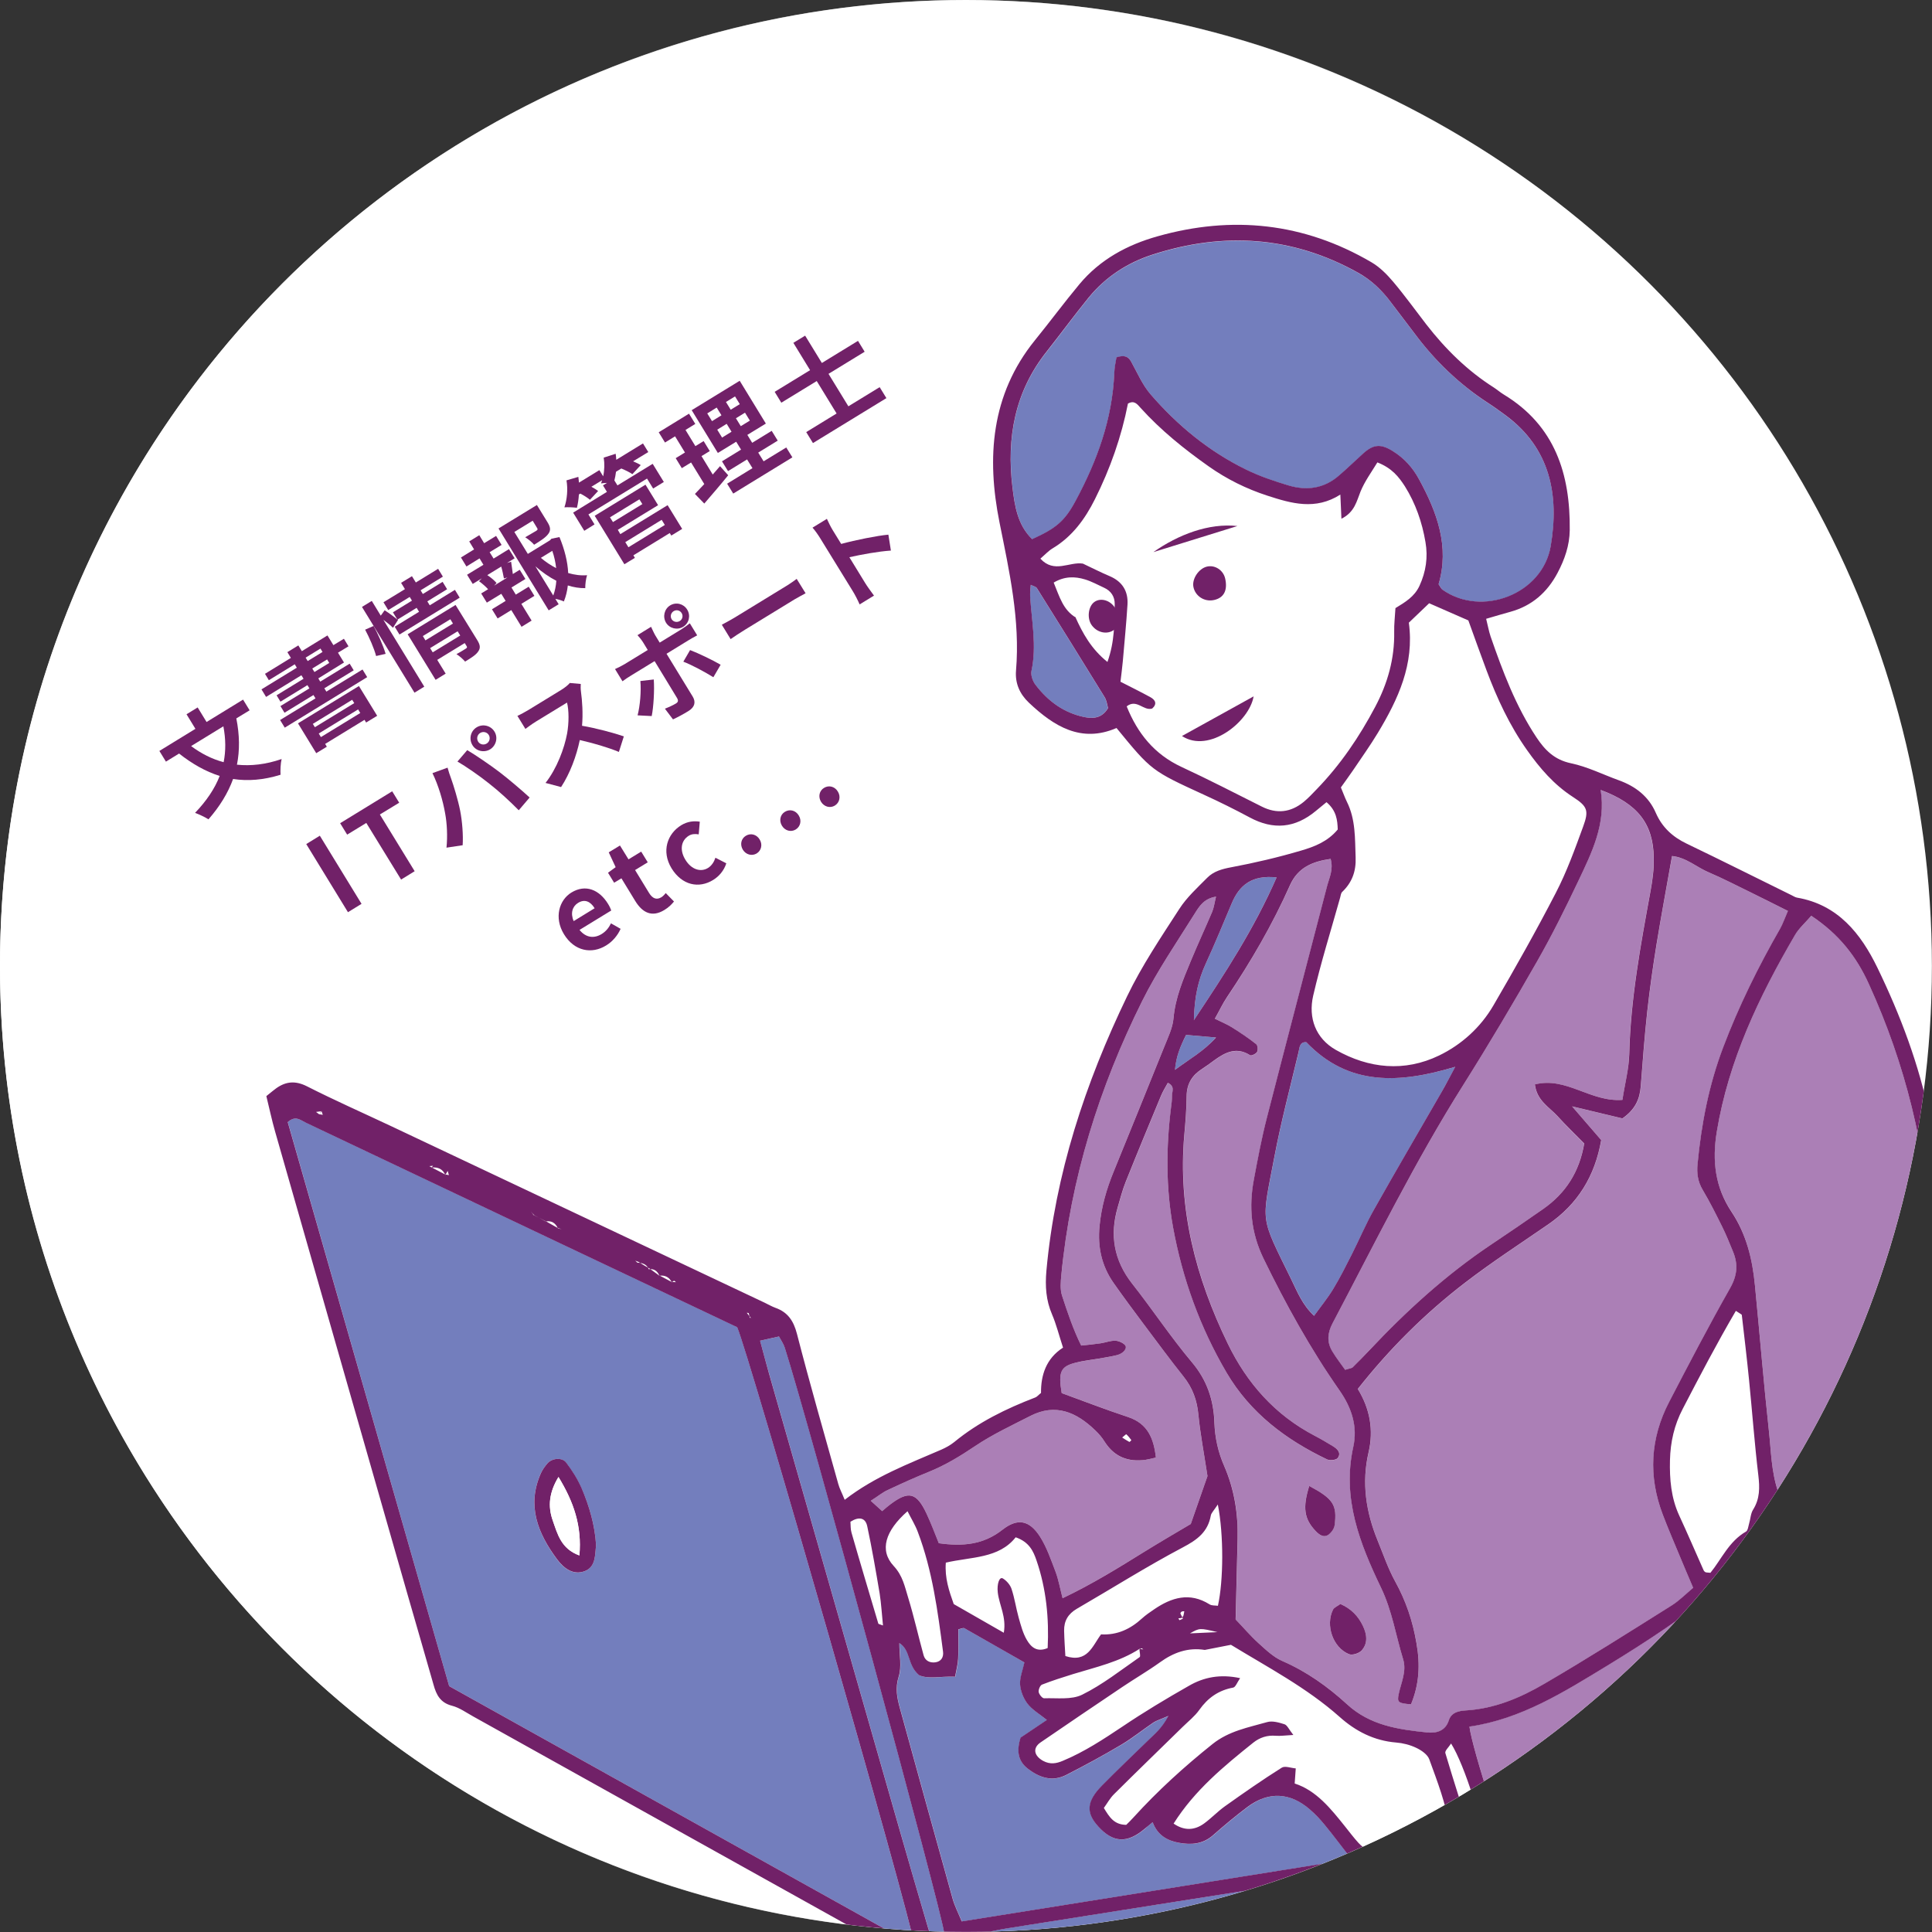 <?xml version="1.0" encoding="utf-8"?>
<!-- Generator: Adobe Illustrator 27.2.0, SVG Export Plug-In . SVG Version: 6.00 Build 0)  -->
<svg version="1.1" id="レイヤー_1" xmlns="http://www.w3.org/2000/svg" xmlns:xlink="http://www.w3.org/1999/xlink" x="0px"
	 y="0px" viewBox="0 0 214.93 214.93" style="enable-background:new 0 0 214.93 214.93;" xml:space="preserve">
<rect x="0" y="0" width="214.93" height="214.93" fill="#333333" stroke="none"/>
<style type="text/css">
	.st0{fill:#FFFFFF;}
	.st1{fill:url(#SVGID_1_);}
	.st2{clip-path:url(#SVGID_00000047043918152380062410000015593117448411884696_);}
	.st3{fill-rule:evenodd;clip-rule:evenodd;fill:#AB7FB6;}
	.st4{fill-rule:evenodd;clip-rule:evenodd;fill:#737EBD;}
	.st5{fill-rule:evenodd;clip-rule:evenodd;fill:#FFFFFF;}
	.st6{fill-rule:evenodd;clip-rule:evenodd;fill:#712168;}
	.st7{fill:#712168;}
</style>
<g>
	<g>
		<g>
			<circle class="st0" cx="107.46" cy="107.46" r="107.46"/>
			<linearGradient id="SVGID_1_" gradientUnits="userSpaceOnUse" x1="0" y1="107.463" x2="214.925" y2="107.463">
				<stop  offset="0" style="stop-color:#FFFFFF"/>
				<stop  offset="1" style="stop-color:#FFFFFF;stop-opacity:0"/>
			</linearGradient>
			<path class="st1" d="M107.46,1c58.7,0,106.46,47.76,106.46,106.46s-47.76,106.46-106.46,106.46S1,166.17,1,107.46
				S48.76,1,107.46,1 M107.46,0C48.11,0,0,48.11,0,107.46s48.11,107.46,107.46,107.46s107.46-48.11,107.46-107.46S166.81,0,107.46,0
				L107.46,0z"/>
		</g>
		<g>
			<defs>
				<circle id="SVGID_00000155143463576551027600000017768717317880403840_" cx="107.46" cy="107.46" r="107.46"/>
			</defs>
			<clipPath id="SVGID_00000098901817089546940030000014962176841273455807_">
				<use xlink:href="#SVGID_00000155143463576551027600000017768717317880403840_"  style="overflow:visible;"/>
			</clipPath>
			<g style="clip-path:url(#SVGID_00000098901817089546940030000014962176841273455807_);">
				<path class="st3" d="M156.97,189.6c0.91-2.19,1.04-4.37,0.62-6.79c-0.43-2.46-1.17-4.68-2.36-6.85
					c-0.8-1.45-1.34-3.05-1.97-4.59c-1.29-3.16-1.8-6.41-1-9.79c0.58-2.48,0.16-4.83-1.2-7.05c3.55-4.5,7.48-8.4,11.89-11.79
					c2.99-2.3,6.16-4.37,9.28-6.51c3.29-2.26,5.21-5.36,5.91-9.39c-0.99-1.14-1.97-2.28-3.24-3.75c2.21,0.53,4,0.96,5.6,1.34
					c1.44-0.99,1.94-2.16,2.04-3.57c0.21-2.77,0.42-5.54,0.72-8.3c0.28-2.54,0.64-5.07,1.05-7.59c0.51-3.17,1.11-6.34,1.71-9.73
					c1.59,0.16,2.75,1.26,4.11,1.83c1.53,0.65,3.02,1.42,4.51,2.15c1.38,0.67,2.74,1.37,4.27,2.13c-0.35,0.8-0.54,1.41-0.86,1.96
					c-2.44,4.25-4.6,8.62-6.34,13.21c-1.59,4.19-2.43,8.54-2.85,12.98c-0.1,1.01,0.02,1.96,0.57,2.88c0.79,1.34,1.49,2.73,2.18,4.12
					c0.44,0.89,0.8,1.82,1.19,2.74c0.59,1.42,0.48,2.67-0.33,4.09c-2.36,4.15-4.57,8.39-6.77,12.64c-2.11,4.06-2.34,8.28-0.7,12.56
					c0.59,1.55,1.25,3.08,1.89,4.62c0.47,1.12,0.95,2.24,1.48,3.5c-0.82,0.69-1.51,1.42-2.34,1.93c-4.71,2.95-9.4,5.92-14.19,8.73
					c-2.69,1.57-5.57,2.79-8.76,2.98c-0.8,0.05-1.61,0.21-1.89,1.1c-0.39,1.23-1.44,1.45-2.4,1.35c-3.21-0.33-6.36-0.77-8.93-3.14
					c-2.12-1.95-4.47-3.63-7.18-4.8c-0.99-0.43-1.83-1.24-2.65-1.98c-0.91-0.82-1.7-1.75-2.56-2.65c0.07-2.97,0.15-5.96,0.22-8.94
					c0.07-2.81-0.35-5.54-1.49-8.13c-0.67-1.54-1.04-3.12-1.09-4.83c-0.08-2.48-0.81-4.71-2.5-6.71c-2.36-2.8-4.39-5.87-6.66-8.76
					c-2.03-2.58-2.5-5.38-1.6-8.47c0.28-0.96,0.53-1.93,0.9-2.86c1.28-3.2,2.6-6.38,3.92-9.56c0.2-0.49,0.49-0.94,0.76-1.44
					c0.85,0.4,0.45,0.99,0.46,1.45c0.01,0.44-0.05,0.89-0.11,1.33c-0.56,4.44-0.58,8.88,0.23,13.29c1.05,5.73,3,11.14,5.96,16.18
					c2.63,4.49,6.59,7.45,11.19,9.65c0.31,0.15,1,0.07,1.17-0.16c0.42-0.56-0.02-1.01-0.53-1.31c-0.67-0.4-1.33-0.8-2.02-1.16
					c-4.41-2.3-7.54-5.83-9.68-10.25c-3.54-7.33-5.56-14.99-4.84-23.21c0.13-1.44,0.25-2.88,0.26-4.33c0-1.37,0.62-2.31,1.72-3.03
					c0.47-0.3,0.91-0.64,1.36-0.96c1.23-0.89,2.47-1.51,3.98-0.56c0.14,0.09,0.66-0.16,0.78-0.37c0.12-0.22,0.06-0.74-0.11-0.87
					c-0.87-0.67-1.79-1.29-2.72-1.88c-0.56-0.35-1.17-0.59-1.87-0.94c0.49-0.88,0.86-1.68,1.35-2.4c2.67-3.98,5.06-8.11,7.02-12.48
					c0.87-1.95,2.48-2.61,4.51-2.9c0.32,1.17-0.16,2.09-0.39,3.01c-2.23,8.61-4.5,17.2-6.71,25.81c-0.58,2.26-1,4.56-1.44,6.85
					c-0.57,3.02-0.32,5.9,1.06,8.76c2.48,5.12,5.23,10.07,8.48,14.72c1.38,1.98,2.02,4.04,1.52,6.26c-1.27,5.72,0.73,10.76,3.1,15.7
					c1.22,2.54,1.63,5.27,2.44,7.91c0.41,1.35-0.22,2.61-0.49,3.9C155.41,189.37,155.54,189.48,156.97,189.6z M149.11,178.44
					c-0.33,0.25-0.68,0.38-0.81,0.63c-0.87,1.73-0.02,4.23,1.77,4.96c0.37,0.15,1.12-0.08,1.4-0.4c0.74-0.81,0.58-1.83,0.15-2.74
					C151.1,179.78,150.28,178.94,149.11,178.44z M145.65,165.31c-0.76,2.41-0.57,3.67,0.7,5c0.37,0.39,0.88,0.79,1.43,0.41
					c0.32-0.22,0.64-0.65,0.68-1.03C148.77,167.42,148.33,166.74,145.65,165.31z"/>
				<path class="st4" d="M101.74,216.43c-17.44-9.72-34.51-19.22-51.77-28.85C44,166.73,38,145.73,32.02,124.82
					c0.84-0.75,1.39-0.22,1.96,0.04c9.83,4.66,19.66,9.33,29.49,13.99c6.22,2.95,12.44,5.9,18.55,8.79
					C83.25,150.42,101.15,212.68,101.74,216.43z M66.31,171.88c-0.13-2.22-0.75-4.34-1.64-6.37c-0.44-0.99-1.05-1.93-1.7-2.8
					c-0.46-0.61-1.57-0.5-2.08,0.1c-0.28,0.33-0.55,0.7-0.73,1.1c-1.58,3.59-0.33,6.68,1.79,9.55c0.73,0.99,1.81,1.85,3.13,1.32
					C66.28,174.29,66.19,173,66.31,171.88z"/>
				<path class="st3" d="M201.5,101.88c3.1,2.05,5.02,4.54,6.4,7.56c4.07,8.9,6.35,18.22,6.91,27.99c0.49,8.55,0.34,17.1,0.12,25.65
					c-0.11,4.31-0.58,8.64,0.04,12.97c0.24,1.65-0.25,3.31-1.23,4.74c-3.2,4.69-6.48,9.32-10.85,13.02
					c-3.99,3.38-8.2,6.48-12.71,9.14c-2.69,1.58-5.53,2.83-8.57,3.61c-2.9,0.74-5.8,1.53-8.71,2.21c-1.27,0.3-2.6,0.37-3.81,0.53
					c-1.57-3.17-5.29-14.66-5.62-17.24c5.76-0.83,10.55-3.86,15.38-6.81c2.18-1.33,4.34-2.7,6.45-4.14
					c1.83-1.25,3.62-2.58,5.33-3.99c0.75-0.62,1.34-1.47,1.87-2.3c1.6-2.46,3.28-3.16,6.15-2.26c1.69,0.53,3.32,1.26,4.98,1.9
					c0.51,0.2,1.01,0.46,1.55,0.57c0.24,0.04,0.69-0.18,0.77-0.39c0.09-0.24-0.02-0.73-0.22-0.88c-0.53-0.39-1.13-0.71-1.74-0.95
					c-2.47-0.95-4.96-1.86-7.64-2.87c0.14-0.53,0.13-1.13,0.42-1.48c0.32-0.38,0.9-0.68,1.39-0.73c1.21-0.12,2.44-0.04,3.66-0.1
					c1.09-0.05,2.21,0.25,3.23-0.27c0.34-0.69,0.04-1.18-0.55-1.31c-0.75-0.17-1.54-0.16-2.31-0.17c-1.44-0.03-2.88-0.01-4.4-0.01
					c-0.75-2.26-0.76-4.49-1-6.66c-0.59-5.41-1.03-10.84-1.56-16.26c-0.29-2.9-0.95-5.68-2.61-8.17c-1.82-2.72-2.18-5.65-1.63-8.91
					c1.33-7.94,4.69-15.01,8.69-21.86C200.11,103.29,200.8,102.69,201.5,101.88z"/>
				<g>
					<path class="st0" d="M163.35,69.02c0.67,1.82,1.33,3.7,2.03,5.56c1.17,3.13,2.57,6.14,4.51,8.88c1.42,2.01,2.98,3.84,5.09,5.2
						c1.64,1.06,1.8,1.51,1.15,3.31c-0.91,2.5-1.83,5.02-3.04,7.37c-2.19,4.24-4.54,8.4-6.94,12.52c-1.42,2.45-3.54,4.36-6.04,5.57
						c-3.85,1.87-7.83,1.46-11.49-0.62c-2.25-1.28-3.09-3.56-2.52-6.04c0.85-3.67,1.98-7.28,3-10.91c0.06-0.21,0.08-0.49,0.22-0.62
						c1.1-1.05,1.56-2.3,1.5-3.84c-0.08-2.11,0.01-4.23-0.97-6.19c-0.24-0.49-0.43-1.01-0.67-1.6c0.46-0.65,0.91-1.26,1.34-1.89
						c0.93-1.38,1.91-2.73,2.76-4.16c2.27-3.76,4.09-7.66,3.46-12.28c0.76-0.73,1.48-1.41,2.26-2.16
						C160.42,67.74,161.82,68.35,163.35,69.02z"/>
				</g>
				<path class="st3" d="M180.49,122.36c-3.58,0.26-6.24-2.61-9.75-1.71c0.22,1.81,1.61,2.52,2.52,3.53c0.96,1.06,2,2.06,2.97,3.04
					c-0.54,3.19-2.07,5.53-4.54,7.27c-1.91,1.34-3.84,2.65-5.78,3.95c-5.01,3.36-9.44,7.39-13.57,11.77
					c-0.61,0.65-1.22,1.29-1.86,1.9c-0.14,0.13-0.4,0.14-0.85,0.29c-0.44-0.63-0.97-1.31-1.41-2.03c-0.63-1.03-0.57-2.05,0.01-3.14
					c4.71-8.93,9.18-18,14.57-26.56c2.84-4.51,5.56-9.1,8.2-13.73c1.65-2.89,3.13-5.88,4.56-8.89c1.51-3.18,3.11-6.37,2.5-10.16
					c4.12,1.52,5.85,3.76,5.91,7.59c0.02,1.21-0.14,2.44-0.36,3.64c-1.1,6.01-2.22,12.01-2.37,18.15
					C181.21,118.9,180.78,120.53,180.49,122.36z"/>
				<path class="st3" d="M134.33,164.21c-0.47,1.37-1.17,3.35-1.86,5.33c-1.7,1.01-3.42,2.01-5.1,3.05
					c-2.92,1.8-5.83,3.62-9.16,5.21c-0.29-1.11-0.45-2.06-0.78-2.94c-0.51-1.34-0.98-2.73-1.74-3.92c-1.17-1.82-2.48-2.1-4.17-0.76
					c-2.12,1.67-4.41,1.87-7.08,1.5c-0.45-1.08-0.86-2.21-1.37-3.3c-1.09-2.36-1.98-2.57-4.03-1.02c-0.26,0.2-0.51,0.43-0.9,0.75
					c-0.35-0.32-0.7-0.63-1.27-1.15c0.77-0.5,1.28-0.91,1.85-1.18c1.5-0.71,3.02-1.41,4.56-2.02c1.87-0.75,3.54-1.78,5.22-2.9
					c1.92-1.29,4.05-2.28,6.12-3.34c2.82-1.45,5.13-0.4,7.21,1.59c0.4,0.38,0.77,0.82,1.06,1.28c1.07,1.71,2.63,2.29,4.56,2.01
					c0.32-0.05,0.64-0.14,1.14-0.25c-0.24-2.1-0.87-3.76-3.1-4.51c-2.51-0.84-4.97-1.79-7.38-2.66c-0.4-2.37-0.12-2.97,1.57-3.39
					c0.86-0.21,1.75-0.3,2.63-0.46c0.65-0.11,1.32-0.22,1.96-0.38c0.71-0.18,1.18-0.79,0.88-1.12c-0.26-0.27-0.71-0.48-1.09-0.48
					c-0.54-0.01-1.08,0.21-1.63,0.29c-0.65,0.1-1.31,0.15-2.15,0.25c-0.89-1.8-1.52-3.67-2.13-5.55c-0.23-0.7-0.15-1.54-0.08-2.3
					c1.04-10.74,4.21-20.88,9-30.49c1.68-3.37,3.83-6.5,5.83-9.7c0.49-0.78,1-1.69,2.38-1.9c-0.17,0.68-0.23,1.22-0.43,1.69
					c-0.77,1.84-1.62,3.66-2.39,5.5c-0.85,2.04-1.71,4.07-1.91,6.34c-0.09,1.07-0.61,2.13-1.02,3.15
					c-1.86,4.63-3.75,9.26-5.63,13.89c-0.79,1.96-1.38,3.96-1.58,6.09c-0.21,2.33,0.24,4.42,1.56,6.31
					c1.08,1.55,2.21,3.06,3.34,4.57c1.46,1.96,2.92,3.92,4.44,5.84c1.01,1.27,1.5,2.65,1.66,4.26
					C133.51,159.47,133.92,161.53,134.33,164.21z"/>
				<path class="st4" d="M128.23,202.72c0.53,1.44,1.64,2.06,2.97,2.3c1.35,0.24,2.64,0.15,3.75-0.83c1.25-1.1,2.53-2.17,3.86-3.17
					c2.32-1.75,4.74-1.63,6.94,0.3c0.58,0.51,1.13,1.08,1.62,1.68c0.91,1.1,1.76,2.25,2.55,3.26c-0.05,0.32-0.04,0.45-0.09,0.54
					c-0.05,0.08-0.17,0.15-0.27,0.16c-14.13,2.26-28.26,4.52-42.55,6.8c-0.37-0.91-0.78-1.68-1.01-2.51
					c-1.97-7.05-3.92-14.12-5.86-21.18c-0.32-1.16-0.56-2.26-0.14-3.55c0.35-1.1,0.07-2.4,0.07-3.72c1.28,0.79,0.86,2.44,2.19,3.57
					c1.01,0.46,2.44,0.1,4.01,0.17c0.14-0.76,0.31-1.38,0.34-2c0.05-1.09,0.02-2.19,0.02-3.27c0.27-0.05,0.54-0.2,0.68-0.12
					c2.22,1.24,4.43,2.51,6.67,3.8c-0.19,0.89-0.53,1.68-0.48,2.45c0.05,0.74,0.37,1.56,0.82,2.14c0.51,0.67,1.31,1.12,2.16,1.81
					c-1.06,0.72-2.03,1.37-2.93,1.97c-0.43,1.38-0.36,2.53,0.77,3.42c1.31,1.03,2.75,1.53,4.33,0.72c2.07-1.06,4.12-2.18,6.12-3.36
					c1.24-0.73,2.36-1.65,3.56-2.46c0.33-0.22,0.73-0.33,1.67-0.74c-0.73,1.38-1.48,1.96-2.13,2.6c-1.74,1.71-3.52,3.38-5.24,5.13
					c-1.74,1.78-1.83,3.05-0.42,4.59c1.65,1.81,3.21,1.88,5.14,0.25C127.57,203.25,127.83,203.05,128.23,202.72z"/>
				<g>
					<path class="st0" d="M137.96,186.69c-2.24-0.48-4.06-0.1-5.72,0.84c-2.51,1.43-4.98,2.92-7.37,4.52
						c-2.13,1.43-4.25,2.83-6.63,3.81c-0.76,0.31-1.44,0.43-2.21,0.01c-1.01-0.55-1.18-1.43-0.28-2.05c3.02-2.07,6.06-4.13,9.1-6.17
						c1.38-0.93,2.83-1.77,4.18-2.74c1.51-1.09,3.12-1.67,4.99-1.38c0,0,2.76-0.55,2.91-0.57c4.07,2.49,8.42,4.75,12.1,8.03
						c1.78,1.58,3.82,2.64,6.27,2.84c0.76,0.06,1.56,0.26,2.24,0.59c0.57,0.27,1.25,0.73,1.45,1.27c0.91,2.48,1.88,4.95,2.25,7.59
						c-2.2,1.93-4.74,2.53-7.45,2.76c-1.1,0.09-1.97-0.27-2.68-1.05c-0.52-0.57-0.99-1.2-1.48-1.81c-1.6-2-3.2-4.01-5.61-4.79
						c0.05-0.71,0.09-1.19,0.12-1.68c-0.53-0.04-1.2-0.3-1.56-0.08c-2.15,1.37-4.25,2.83-6.33,4.3c-0.81,0.58-1.5,1.32-2.31,1.91
						c-1.1,0.79-2.23,0.81-3.39,0.01c2.34-3.71,5.59-6.38,8.87-9.01c0.72-0.57,1.54-0.84,2.49-0.76c0.51,0.04,1.04-0.04,1.96-0.09
						c-0.49-0.62-0.68-1.09-0.98-1.19c-0.62-0.2-1.36-0.41-1.94-0.24c-2.09,0.6-4.24,0.98-6.07,2.44c-3.14,2.51-6.09,5.18-8.79,8.16
						c-0.29,0.31-0.6,0.61-0.81,0.83c-1.36-0.03-1.87-0.86-2.49-1.88c0.37-0.52,0.69-1.09,1.14-1.54c2.52-2.51,5.08-4.98,7.62-7.47
						c0.64-0.62,1.36-1.19,1.86-1.9c0.95-1.34,2.14-2.18,3.77-2.48C137.46,187.7,137.63,187.17,137.96,186.69z"/>
				</g>
				<path class="st4" d="M145.32,115.94c4.72,4.92,10.37,4.6,16.58,2.74c-0.63,1.17-1.07,2.02-1.55,2.86
					c-2.49,4.32-5.01,8.63-7.46,12.97c-0.92,1.64-1.66,3.38-2.51,5.06c-0.65,1.28-1.29,2.58-2.04,3.8
					c-0.61,1.01-1.37,1.93-2.14,3.01c-1.31-1.22-1.87-2.69-2.54-4.05c-3.55-7.22-3.3-6.12-1.88-13.62
					c0.74-3.92,1.77-7.77,2.69-11.66C144.57,116.58,144.53,115.9,145.32,115.94z"/>
				<path class="st4" d="M84.56,149.15c0.8-0.18,1.41-0.32,2.11-0.47c0.25,0.49,0.51,0.84,0.64,1.24
					c2.61,8.09,17.43,62.54,17.74,65.12c-1.31,0.36-1.52,0.33-1.77-0.49c-1.08-3.62-2.12-7.24-3.16-10.87
					c-4.86-16.96-9.71-33.92-14.56-50.88C85.22,151.65,84.92,150.48,84.56,149.15z"/>
				<path class="st5" d="M111.67,181.64c-1.96-1.12-3.75-2.14-5.58-3.19c-0.51-1.47-1.01-2.89-0.88-4.61
					c2.83-0.65,5.89-0.44,7.77-2.82c1.51,0.51,1.97,1.55,2.32,2.58c1.08,3.17,1.4,6.45,1.24,9.74c-1.2,0.52-1.87-0.14-2.31-0.89
					c-0.44-0.75-0.67-1.63-0.91-2.47c-0.3-1.06-0.46-2.17-0.8-3.22c-0.15-0.45-0.55-0.91-0.96-1.16c-0.39-0.24-0.68,0.61-0.57,1.56
					C111.16,178.56,111.98,179.86,111.67,181.64z"/>
				<path class="st4" d="M156.6,207.84c-0.12,0.35-0.14,0.84-0.38,1.01c-0.33,0.23-0.83,0.24-1.27,0.32
					c-6.69,1.07-13.37,2.14-20.06,3.19c-8.22,1.29-16.45,2.56-24.68,3.83c-0.8,0.13-1.65,0.45-2.31-0.11c0-0.36-0.03-0.49,0.01-0.58
					c0.04-0.09,0.16-0.17,0.25-0.19c1.3-0.28,2.59-0.59,3.9-0.8c13.48-2.14,26.97-4.25,40.46-6.39c0.65-0.1,1.28-0.33,1.93-0.45
					c0.43-0.08,0.88-0.11,1.32-0.11C155.98,207.57,156.18,207.7,156.6,207.84z"/>
				<g>
					<path class="st0" d="M100.96,168.12c0.41,0.81,0.86,1.53,1.16,2.32c1.61,4.29,2.21,8.8,2.8,13.3c0.08,0.61-0.2,1.1-0.86,1.19
						c-0.61,0.08-1.13-0.18-1.3-0.78c-0.59-2.13-1.07-4.3-1.72-6.42c-0.38-1.22-0.59-2.42-1.61-3.52
						C97.8,172.47,98.48,170.29,100.96,168.12z"/>
				</g>
				<path class="st4" d="M142.02,97.61c-2.51,5.71-5.67,10.57-9.2,15.88c0.05-2.61,0.49-4.48,1.32-6.29
					c1.01-2.21,1.95-4.45,2.88-6.69C137.87,98.47,139.26,97.33,142.02,97.61z"/>
				<path class="st5" d="M126.77,183.48c0.01,0.3,0.15,0.78,0.02,0.87c-2.1,1.45-4.13,3.06-6.39,4.18c-1.19,0.59-2.81,0.35-4.23,0.4
					c-0.21,0.01-0.56-0.43-0.61-0.7c-0.05-0.26,0.16-0.74,0.37-0.82c1.13-0.44,2.29-0.81,3.45-1.17c2.53-0.78,5.15-1.34,7.42-2.82
					L126.77,183.48z"/>
				<path class="st5" d="M161.43,193.96c1.51,2.42,3.69,9.3,3.74,11.93c-0.54-0.45-1.14-0.69-1.27-1.09
					c-1.1-3.24-2.13-6.5-3.11-9.78C160.72,194.77,161.17,194.37,161.43,193.96z"/>
				<path class="st5" d="M98.23,180.83c-0.33-0.13-0.5-0.15-0.52-0.21c-1.01-3.37-2.01-6.73-2.98-10.11
					c-0.11-0.39-0.08-0.83-0.12-1.22c0.95-0.6,1.66-0.46,1.87,0.51c0.53,2.48,0.96,4.98,1.38,7.48
					C98.05,178.42,98.11,179.58,98.23,180.83z"/>
				<path class="st4" d="M131.95,115.13c1.07,0.09,1.99,0.17,3.32,0.29c-1.42,1.58-2.93,2.39-4.57,3.6
					C130.85,117.5,131.31,116.42,131.95,115.13z"/>
				<path class="st5" d="M135.44,181.57c-1.42,0.07-2.09,0.1-3.06,0.14C133.47,181.11,133.47,181.11,135.44,181.57z"/>
				<path class="st5" d="M124.84,159.92c0.21-0.17,0.44-0.38,0.46-0.37c0.21,0.19,0.39,0.42,0.56,0.65c0.01,0.01-0.19,0.22-0.22,0.2
					C125.37,160.27,125.12,160.1,124.84,159.92z"/>
				<path class="st5" d="M35.55,124.05c0.05-0.14,0.1-0.28,0.14-0.42c-0.18,0.02-0.36,0.04-0.53,0.07c0.11,0.08,0.22,0.17,0.33,0.25
					L35.55,124.05z"/>
				<path class="st5" d="M35.49,123.95c0.14,0.02,0.28,0.04,0.42,0.07c-0.05-0.14-0.1-0.28-0.15-0.43c-0.07,0.15-0.15,0.3-0.22,0.45
					C35.55,124.05,35.49,123.95,35.49,123.95z"/>
				<path class="st5" d="M126.79,183.42c0.13,0.03,0.27,0.05,0.41,0.08c-0.07-0.05-0.13-0.13-0.2-0.13c-0.08,0-0.15,0.08-0.23,0.12
					C126.77,183.48,126.79,183.42,126.79,183.42z"/>
				<path class="st5" d="M48,129.9c0.06-0.07,0.12-0.14,0.18-0.21c-0.14,0.01-0.28,0.02-0.42,0.04c0.08,0.04,0.16,0.08,0.24,0.13
					L48,129.9z"/>
				<path class="st5" d="M48,129.86c0.5,0.26,0.99,0.52,1.49,0.78l0.06,0.09c-0.29-0.69-0.83-0.93-1.55-0.84
					C48,129.9,48,129.86,48,129.86z"/>
				<path class="st5" d="M49.49,130.64c0.15,0.03,0.3,0.06,0.45,0.09c-0.05-0.15-0.09-0.31-0.14-0.47c-0.09,0.15-0.18,0.3-0.26,0.46
					C49.55,130.74,49.49,130.64,49.49,130.64z"/>
				<path class="st5" d="M59.41,135.21c-0.12-0.15-0.24-0.3-0.36-0.45c0.1,0.14,0.2,0.27,0.31,0.41
					C59.37,135.18,59.41,135.21,59.41,135.21z"/>
				<path class="st5" d="M60.7,135.89c-0.42-0.23-0.83-0.46-1.27-0.68c-0.02,0-0.06-0.03-0.07-0.03c0.44,0.22,0.89,0.45,1.33,0.67
					C60.7,135.85,60.7,135.89,60.7,135.89z"/>
				<path class="st5" d="M62.07,136.67c-0.26-0.59-0.69-0.91-1.36-0.78c0,0-0.01-0.04-0.01-0.04c0.45,0.25,0.9,0.51,1.35,0.76
					L62.07,136.67z"/>
				<path class="st5" d="M131.53,180.01c-0.15,0.01-0.29,0.01-0.44,0.02c0.04,0.07,0.11,0.22,0.13,0.21
					c0.13-0.04,0.26-0.12,0.38-0.18L131.53,180.01z"/>
				<path class="st5" d="M62.04,136.61c0.14,0.04,0.29,0.09,0.43,0.13c-0.14-0.03-0.27-0.05-0.41-0.07
					C62.07,136.67,62.04,136.61,62.04,136.61z"/>
				<path class="st5" d="M71.02,140.39c-0.12-0.05-0.23-0.1-0.35-0.15c0.08,0.08,0.16,0.16,0.25,0.23
					C70.93,140.46,71.02,140.39,71.02,140.39z"/>
				<path class="st5" d="M72.27,141.15c-0.41-0.26-0.82-0.52-1.24-0.77c-0.01,0-0.1,0.08-0.11,0.08c0.54,0.02,1.02,0.17,1.26,0.74
					L72.27,141.15z"/>
				<path class="st5" d="M72.18,141.2c0.57-0.08,0.95,0.18,1.17,0.68c0,0,0.01,0.03,0.01,0.03c-0.36-0.26-0.71-0.52-1.08-0.77
					C72.27,141.15,72.18,141.2,72.18,141.2z"/>
				<path class="st5" d="M74.74,142.67c-0.27-0.58-0.73-0.84-1.37-0.76c0,0-0.01-0.03-0.01-0.03c0.45,0.24,0.91,0.48,1.36,0.73
					L74.74,142.67z"/>
				<path class="st5" d="M74.72,142.61c0.16,0.01,0.32,0.02,0.48,0.03c-0.07-0.05-0.15-0.16-0.2-0.15
					c-0.09,0.02-0.17,0.11-0.25,0.18C74.74,142.67,74.72,142.61,74.72,142.61z"/>
				<path class="st5" d="M83.48,146.61c-0.13-0.19-0.26-0.38-0.39-0.57c0.07,0.02,0.2,0.01,0.21,0.05c0.06,0.17,0.08,0.34,0.12,0.51
					L83.48,146.61z"/>
				<path class="st5" d="M83.42,146.6c0.28,0,0.55,0,0.22,0c0.37,0.03,0.13,0.01-0.13,0C83.48,146.61,83.42,146.6,83.42,146.6z"/>
				<path class="st5" d="M131.6,180.06c-0.1-0.19-0.21-0.36-0.28-0.56c-0.02-0.05,0.07-0.17,0.14-0.21
					c0.08-0.04,0.19-0.03,0.29-0.04c-0.03,0.15-0.04,0.31-0.09,0.46c-0.03,0.1-0.1,0.18-0.15,0.28
					C131.53,180.01,131.6,180.06,131.6,180.06z"/>
				<path class="st6" d="M149.11,178.44c1.17,0.5,1.99,1.34,2.51,2.44c0.44,0.92,0.59,1.93-0.15,2.74c-0.29,0.32-1.04,0.55-1.4,0.4
					c-1.79-0.73-2.64-3.22-1.77-4.96C148.43,178.82,148.78,178.69,149.11,178.44z"/>
				<path class="st6" d="M145.65,165.31c2.68,1.43,3.12,2.11,2.82,4.39c-0.05,0.37-0.36,0.8-0.68,1.03
					c-0.55,0.38-1.06-0.02-1.43-0.41C145.08,168.98,144.9,167.72,145.65,165.31z"/>
				<path class="st6" d="M66.31,171.88c-0.12,1.11-0.03,2.41-1.22,2.89c-1.32,0.53-2.4-0.33-3.13-1.32
					c-2.13-2.87-3.38-5.97-1.79-9.55c0.18-0.4,0.44-0.76,0.73-1.1c0.51-0.59,1.62-0.7,2.08-0.1c0.66,0.87,1.26,1.81,1.7,2.8
					C65.56,167.55,66.18,169.67,66.31,171.88z M62.13,164.31c-1.03,1.7-1.2,3.25-0.64,4.85c0.53,1.49,0.92,3.14,2.96,3.88
					C64.75,169.75,63.82,167.08,62.13,164.31z"/>
				<path class="st5" d="M62.13,164.31c1.69,2.77,2.62,5.44,2.33,8.73c-2.05-0.74-2.43-2.39-2.96-3.88
					C60.92,167.56,61.09,166.01,62.13,164.31z"/>
				<path class="st0" d="M113.64,57.6c0.18,7.79,7.25,16.86,11.6,23.2c3.26,5.08,7.98,5.98,13.23,8.16
					c2.18,0.91,4.17,2.36,6.53,1.63c3.08-1.09,7.61-5.8,9.79-8.34c2.54-3.26,2.36-6.34,3.26-10.15c0.54-2.72,2.17-4.89,3.08-7.43
					c1.27-4.35,0.36-13.78-3.81-16.5c-3.08-2.18-6.71-0.36-9.79,0.73c-3.63,1.09-5.62,1.27-9.06-0.54c-3.08-1.45-5.8-3.44-8.52-5.62
					c-1.09-1.09-3.81-4.35-5.44-4.35c-4.53,0.18-9.79,17.4-9.97,21.39"/>
				<path class="st4" d="M160.04,64.99c1.23-4.18-0.16-7.99-2.17-11.66c-0.7-1.28-1.66-2.36-2.92-3.13
					c-1.33-0.82-2.14-0.77-3.28,0.26c-0.9,0.82-1.79,1.66-2.7,2.46c-1.65,1.45-3.59,1.71-5.62,1.1c-1.59-0.48-3.18-1.01-4.67-1.74
					c-4.14-2.03-7.66-4.92-10.66-8.38c-0.92-1.06-1.49-2.44-2.19-3.68c-0.32-0.58-0.77-0.73-1.62-0.45
					c-0.07,0.51-0.21,1.13-0.24,1.74c-0.21,5.11-1.91,9.78-4.3,14.22c-1.24,2.3-2.23,3.09-4.84,4.27c-1.61-1.59-1.94-3.7-2.19-5.79
					c-0.66-5.5,0.26-10.62,3.8-15.07c1.59-2,3.09-4.07,4.7-6.04c1.87-2.3,4.3-3.86,7.1-4.76c7.89-2.55,15.53-2.06,22.84,2.01
					c1.48,0.82,2.68,1.96,3.68,3.32c0.86,1.16,1.75,2.29,2.62,3.45c2.28,3.05,4.99,5.65,8.19,7.74c0.65,0.42,1.28,0.88,1.91,1.34
					c5.03,3.7,6,8.96,5.04,14.58c-0.92,5.36-7.66,7.91-12.01,4.86C160.33,65.51,160.24,65.27,160.04,64.99z"/>
				<path class="st6" d="M136.3,64.37c0.29,1.31-0.15,2.14-1.24,2.38c-1.07,0.24-2.11-0.44-2.3-1.48c-0.16-0.88,0.59-2,1.48-2.23
					C135.15,62.81,136.09,63.42,136.3,64.37z"/>
				<path class="st6" d="M123.95,67.49c0.8,1.07,0.79,1.97,0,2.57c-0.77,0.58-1.92,0.33-2.52-0.54c-0.51-0.74-0.37-2,0.26-2.51
					C122.33,66.49,123.37,66.7,123.95,67.49z"/>
				<g>
					<path class="st6" d="M128.31,61.42c2.76-1.94,6.16-3.25,9.35-2.9"/>
				</g>
				<g>
					<path class="st6" d="M131.49,81.88c3.02,1.98,7.51-1.61,7.97-4.41"/>
				</g>
				<path class="st4" d="M114.67,65.06c0.32,0.16,0.57,0.21,0.66,0.35c2.53,4.04,5.05,8.09,7.55,12.15
					c0.22,0.36,0.26,0.83,0.38,1.21c-0.66,1.12-1.64,1.2-2.65,1c-2.28-0.47-4.05-1.78-5.43-3.6c-0.31-0.4-0.54-1.07-0.44-1.54
					c0.6-2.79,0.02-5.53-0.15-8.29C114.58,65.94,114.64,65.53,114.67,65.06z"/>
				<path class="st6" d="M29.63,121.94c0.59-0.47,0.84-0.69,1.11-0.88c1.09-0.77,2.14-0.85,3.41-0.21c3.07,1.56,6.22,2.95,9.34,4.42
					c13.86,6.55,27.71,13.1,41.57,19.65c0.4,0.19,0.79,0.42,1.2,0.57c1.38,0.49,2.02,1.44,2.4,2.9c1.44,5.59,3.04,11.14,4.6,16.71
					c0.14,0.51,0.4,0.98,0.71,1.75c3.37-2.61,7.11-4,10.75-5.58c0.5-0.22,1.01-0.5,1.43-0.84c2.7-2.22,5.78-3.72,9.01-4.96
					c0.2-0.07,0.35-0.27,0.65-0.51c-0.02-1.95,0.55-3.82,2.45-5.04c-0.46-1.41-0.75-2.59-1.22-3.69c-0.68-1.58-0.78-3.14-0.63-4.86
					c0.98-10.78,4.32-20.87,8.98-30.54c1.63-3.39,3.76-6.55,5.81-9.72c0.83-1.29,2.01-2.36,3.1-3.46c0.71-0.72,1.65-0.98,2.68-1.17
					c2.61-0.49,5.21-1.1,7.75-1.85c1.47-0.43,2.96-0.99,4.09-2.35c-0.03-1.03-0.14-2.1-1.25-3.04c-0.4,0.32-0.79,0.64-1.18,0.97
					c-2.32,1.93-4.74,2.14-7.36,0.73c-1.66-0.89-3.35-1.73-5.06-2.51c-5.86-2.69-5.86-2.68-9.76-7.44c-3.93,1.7-6.97-0.19-9.75-2.82
					c-1.01-0.96-1.55-2.14-1.43-3.58c0.47-5.62-0.74-11.01-1.84-16.48c-1.44-7.17-0.96-14.19,3.93-20.24
					c1.68-2.07,3.27-4.22,4.97-6.26c2.29-2.74,5.3-4.37,8.68-5.32c8.32-2.35,16.29-1.51,23.79,2.88c0.93,0.54,1.74,1.36,2.44,2.19
					c1.29,1.53,2.46,3.16,3.68,4.74c2.13,2.74,4.57,5.15,7.52,7.02c0.37,0.24,0.71,0.54,1.09,0.77c5.69,3.45,7.41,8.84,7.34,15.09
					c-0.02,1.7-0.57,3.27-1.36,4.76c-1.15,2.17-2.85,3.66-5.24,4.32c-0.84,0.23-1.67,0.48-2.7,0.78c0.19,0.75,0.3,1.39,0.5,1.98
					c1.35,3.89,2.79,7.73,5.09,11.2c0.95,1.43,2,2.5,3.84,2.89c1.83,0.38,3.55,1.25,5.32,1.89c1.86,0.67,3.33,1.79,4.13,3.64
					c0.7,1.6,1.87,2.67,3.44,3.42c3.9,1.87,7.77,3.82,11.66,5.73c0.2,0.1,0.4,0.23,0.61,0.27c4.55,0.78,7.1,4.01,8.93,7.78
					c2.57,5.3,4.65,10.81,5.83,16.63c1.27,6.23,1.91,12.5,2.06,18.86c0.22,9.68-0.13,19.34-0.28,29.01
					c-0.02,1.11,0.12,2.22,0.2,3.32c0.18,2.41-0.42,4.57-1.72,6.64c-6.45,10.26-15.44,17.69-25.96,23.4
					c-1.65,0.9-3.41,1.7-5.21,2.19c-4.5,1.22-9.05,2.25-13.58,3.34c-0.53,0.13-1.1,0.11-1.89,0.18c-0.66-1.05-1.35-2.14-2.17-3.44
					c-0.76-0.14-1.82-0.13-2.66-0.56c-0.71-0.36-1.17-1.22-1.73-1.85c-0.24,0.07-0.46,0.11-0.64,0.2c-0.78,0.41-1.55,0.84-2.29,1.24
					c-0.64,3.57-0.64,3.61-4.07,4.14c-7.79,1.22-15.59,2.38-23.39,3.58c-7.36,1.13-14.71,2.28-22.06,3.43
					c-0.88,0.14-1.79,0.26-2.59,0.6c-2.06,0.88-3.88,0.37-5.7-0.66c-2.42-1.37-4.86-2.7-7.28-4.05
					c-13.69-7.63-27.37-15.26-41.06-22.88c-0.78-0.43-1.53-0.98-2.37-1.2c-1.3-0.33-1.75-1.21-2.06-2.34
					c-0.94-3.31-1.91-6.62-2.86-9.93c-4.92-17.2-9.85-34.39-14.76-51.59C30.24,124.61,29.97,123.32,29.63,121.94z M83.52,146.59
					c0.24,0.02,0.49,0.04,0.11,0.01c0.34,0,0.06,0-0.22,0c-0.04-0.17-0.06-0.35-0.12-0.51c-0.01-0.04-0.14-0.03-0.21-0.05
					C83.22,146.22,83.35,146.41,83.52,146.59z M74.74,142.66c0.08-0.06,0.16-0.16,0.25-0.17c0.06-0.01,0.14,0.09,0.2,0.15
					c-0.16-0.01-0.32-0.02-0.48-0.03c-0.45-0.24-0.91-0.48-1.37-0.73c-0.23-0.51-0.61-0.76-1.17-0.68
					c-0.23-0.57-0.71-0.71-1.26-0.73c-0.08-0.08-0.16-0.15-0.24-0.23c0.12,0.05,0.23,0.1,0.36,0.14c0.41,0.26,0.82,0.52,1.26,0.76
					c0.36,0.26,0.71,0.52,1.07,0.78C74.01,141.84,74.46,142.1,74.74,142.66z M131.6,180.06c-0.12,0.06-0.25,0.14-0.38,0.18
					c-0.02,0.01-0.08-0.14-0.13-0.21c0.15-0.01,0.29-0.01,0.41-0.05c0.05-0.09,0.13-0.17,0.16-0.27c0.04-0.15,0.06-0.3,0.09-0.46
					c-0.1,0.01-0.21-0.01-0.29,0.04c-0.07,0.04-0.16,0.16-0.14,0.21C131.4,179.69,131.51,179.87,131.6,180.06z M62.07,136.66
					c0.14,0.02,0.27,0.05,0.41,0.08c-0.15-0.04-0.29-0.09-0.43-0.13c-0.45-0.25-0.9-0.5-1.35-0.76c-0.45-0.23-0.89-0.45-1.34-0.68
					c-0.1-0.14-0.2-0.27-0.31-0.41c0.12,0.15,0.24,0.3,0.4,0.44c0.42,0.23,0.84,0.46,1.26,0.68
					C61.38,135.77,61.81,136.08,62.07,136.66z M49.54,130.72c0.09-0.15,0.18-0.3,0.26-0.46c0.05,0.16,0.09,0.31,0.14,0.47
					c-0.15-0.03-0.3-0.06-0.45-0.09c-0.5-0.26-0.99-0.52-1.49-0.78c-0.08-0.04-0.16-0.09-0.24-0.13c0.14-0.01,0.28-0.02,0.42-0.04
					c-0.06,0.07-0.12,0.14-0.18,0.2C48.72,129.81,49.26,130.05,49.54,130.72z M35.54,124.03c0.07-0.15,0.15-0.29,0.22-0.44
					c0.05,0.14,0.1,0.29,0.15,0.43c-0.14-0.02-0.28-0.04-0.42-0.07c-0.11-0.08-0.22-0.17-0.33-0.25c0.18-0.02,0.36-0.04,0.53-0.07
					C35.65,123.77,35.6,123.91,35.54,124.03z M126.79,183.42c-2.27,1.47-4.88,2.04-7.42,2.82c-1.16,0.36-2.32,0.73-3.45,1.17
					c-0.21,0.08-0.41,0.57-0.37,0.82c0.05,0.27,0.4,0.71,0.61,0.7c1.43-0.05,3.04,0.19,4.23-0.4c2.27-1.12,4.3-2.73,6.39-4.18
					c0.13-0.09-0.01-0.57-0.02-0.86c0.08-0.04,0.15-0.12,0.23-0.12c0.07,0,0.13,0.08,0.2,0.13
					C127.06,183.47,126.93,183.44,126.79,183.42z M119.7,68.71l-0.08-0.09c0.83,1.84,1.78,3.58,3.58,5.02
					c0.82-2.28,0.77-4.37,0.81-6.44c0.01-0.82-0.41-1.47-1.19-1.82c-0.7-0.32-1.38-0.7-2.11-0.92c-1.15-0.35-2.29-0.36-3.49,0.35
					C117.87,66.38,118.26,67.86,119.7,68.71z M156.97,189.6c-1.43-0.11-1.56-0.22-1.37-1.13c0.27-1.29,0.91-2.55,0.49-3.9
					c-0.81-2.64-1.22-5.37-2.44-7.91c-2.37-4.94-4.37-9.97-3.1-15.7c0.49-2.22-0.14-4.28-1.52-6.26c-3.25-4.65-6-9.61-8.48-14.72
					c-1.38-2.86-1.63-5.74-1.06-8.76c0.43-2.29,0.86-4.59,1.44-6.85c2.21-8.61,4.48-17.21,6.71-25.81c0.24-0.92,0.72-1.83,0.39-3.01
					c-2.02,0.29-3.63,0.95-4.51,2.9c-1.95,4.38-4.35,8.51-7.02,12.48c-0.49,0.73-0.86,1.53-1.35,2.4c0.7,0.35,1.32,0.6,1.87,0.94
					c0.93,0.58,1.85,1.2,2.72,1.88c0.18,0.13,0.23,0.65,0.11,0.87c-0.11,0.21-0.64,0.46-0.78,0.37c-1.51-0.96-2.75-0.33-3.98,0.56
					c-0.45,0.33-0.89,0.66-1.36,0.96c-1.1,0.71-1.71,1.65-1.72,3.03c-0.01,1.44-0.13,2.89-0.26,4.33
					c-0.73,8.23,1.29,15.89,4.84,23.21c2.14,4.42,5.27,7.95,9.68,10.25c0.69,0.36,1.36,0.76,2.02,1.16c0.5,0.3,0.95,0.75,0.53,1.31
					c-0.17,0.23-0.86,0.3-1.17,0.16c-4.6-2.2-8.55-5.16-11.19-9.65c-2.96-5.04-4.91-10.45-5.96-16.18c-0.8-4.4-0.78-8.85-0.23-13.29
					c0.06-0.44,0.12-0.89,0.11-1.33c-0.01-0.46,0.38-1.05-0.46-1.45c-0.27,0.5-0.56,0.95-0.76,1.44c-1.32,3.18-2.64,6.36-3.92,9.56
					c-0.37,0.92-0.62,1.9-0.9,2.86c-0.9,3.09-0.42,5.89,1.6,8.47c2.27,2.88,4.3,5.96,6.66,8.76c1.69,2,2.42,4.23,2.5,6.71
					c0.06,1.71,0.42,3.3,1.09,4.83c1.13,2.59,1.56,5.32,1.49,8.13c-0.08,2.99-0.15,5.98-0.22,8.94c0.86,0.89,1.65,1.83,2.56,2.65
					c0.82,0.74,1.66,1.55,2.65,1.98c2.7,1.17,5.05,2.85,7.18,4.8c2.57,2.37,5.72,2.81,8.93,3.14c0.96,0.1,2.01-0.12,2.4-1.35
					c0.28-0.88,1.09-1.05,1.89-1.1c3.2-0.19,6.08-1.41,8.76-2.98c4.79-2.8,9.49-5.78,14.19-8.73c0.82-0.52,1.52-1.24,2.34-1.93
					c-0.53-1.26-1.02-2.38-1.48-3.5c-0.64-1.54-1.3-3.07-1.89-4.62c-1.64-4.29-1.41-8.5,0.7-12.56c2.2-4.24,4.41-8.48,6.77-12.64
					c0.81-1.42,0.92-2.67,0.33-4.09c-0.38-0.92-0.75-1.85-1.19-2.74c-0.69-1.39-1.39-2.79-2.18-4.12c-0.55-0.92-0.67-1.87-0.57-2.88
					c0.42-4.44,1.26-8.79,2.85-12.98c1.74-4.59,3.9-8.96,6.34-13.21c0.31-0.55,0.51-1.16,0.86-1.96c-1.53-0.76-2.89-1.46-4.27-2.13
					c-1.5-0.73-2.98-1.5-4.51-2.15c-1.36-0.57-2.52-1.67-4.11-1.83c-0.6,3.39-1.19,6.55-1.71,9.73c-0.41,2.52-0.77,5.05-1.05,7.59
					c-0.3,2.76-0.51,5.53-0.72,8.3c-0.11,1.41-0.6,2.57-2.04,3.57c-1.6-0.38-3.39-0.81-5.6-1.34c1.27,1.47,2.25,2.61,3.24,3.75
					c-0.7,4.03-2.62,7.13-5.91,9.39c-3.11,2.14-6.29,4.21-9.28,6.51c-4.41,3.39-8.34,7.29-11.89,11.79c1.36,2.22,1.78,4.57,1.2,7.05
					c-0.79,3.38-0.29,6.63,1,9.79c0.63,1.54,1.17,3.14,1.97,4.59c1.19,2.16,1.94,4.39,2.36,6.85
					C158.01,185.22,157.88,187.4,156.97,189.6z M101.74,216.43c-0.59-3.75-18.49-66.01-19.73-68.78c-6.11-2.9-12.33-5.84-18.55-8.79
					c-9.83-4.66-19.66-9.33-29.49-13.99c-0.56-0.27-1.11-0.8-1.96-0.04C38,145.73,44,166.73,49.97,187.58
					C67.24,197.2,84.3,206.71,101.74,216.43z M201.5,101.88c-0.7,0.81-1.39,1.41-1.82,2.15c-4,6.85-7.37,13.92-8.69,21.86
					c-0.54,3.26-0.18,6.19,1.63,8.91c1.66,2.49,2.33,5.27,2.61,8.17c0.53,5.42,0.97,10.85,1.56,16.26c0.24,2.17,0.25,4.4,1,6.66
					c1.52,0,2.96-0.02,4.4,0.01c0.77,0.01,1.56,0.01,2.31,0.17c0.59,0.13,0.89,0.61,0.55,1.31c-1.02,0.52-2.14,0.22-3.23,0.27
					c-1.22,0.06-2.45-0.02-3.66,0.1c-0.49,0.05-1.08,0.35-1.39,0.73c-0.29,0.35-0.29,0.95-0.42,1.48c2.68,1,5.17,1.91,7.64,2.87
					c0.61,0.24,1.21,0.56,1.74,0.95c0.2,0.15,0.31,0.64,0.22,0.88c-0.08,0.21-0.53,0.44-0.77,0.39c-0.53-0.1-1.03-0.37-1.55-0.57
					c-1.66-0.64-3.29-1.37-4.98-1.9c-2.86-0.89-4.54-0.2-6.15,2.26c-0.54,0.83-1.12,1.68-1.87,2.3c-1.71,1.41-3.5,2.74-5.33,3.99
					c-2.11,1.44-4.27,2.81-6.45,4.14c-4.83,2.94-9.62,5.98-15.38,6.81c0.33,2.58,4.05,14.06,5.62,17.24
					c1.21-0.16,2.54-0.24,3.81-0.53c2.92-0.68,5.81-1.47,8.71-2.21c3.04-0.77,5.88-2.02,8.57-3.61c4.52-2.66,8.72-5.76,12.71-9.14
					c4.37-3.7,7.65-8.33,10.85-13.02c0.97-1.43,1.47-3.09,1.23-4.74c-0.62-4.33-0.15-8.66-0.04-12.97
					c0.22-8.56,0.37-17.1-0.12-25.65c-0.56-9.76-2.84-19.08-6.91-27.99C206.52,106.42,204.6,103.94,201.5,101.88z M160.04,64.99
					c0.2,0.29,0.29,0.52,0.46,0.63c4.35,3.05,11.09,0.5,12.01-4.86c0.96-5.63-0.01-10.88-5.04-14.58c-0.63-0.46-1.26-0.92-1.91-1.34
					c-3.2-2.08-5.91-4.68-8.19-7.74c-0.87-1.16-1.75-2.29-2.62-3.45c-1.01-1.36-2.2-2.5-3.68-3.32c-7.31-4.07-14.95-4.56-22.84-2.01
					c-2.8,0.9-5.22,2.47-7.1,4.76c-1.61,1.98-3.12,4.04-4.7,6.04c-3.54,4.46-4.46,9.58-3.8,15.07c0.25,2.09,0.57,4.2,2.19,5.79
					c2.61-1.18,3.61-1.97,4.84-4.27c2.39-4.44,4.09-9.1,4.3-14.22c0.02-0.62,0.16-1.23,0.24-1.74c0.85-0.27,1.29-0.12,1.62,0.45
					c0.7,1.25,1.27,2.62,2.19,3.68c3,3.47,6.52,6.36,10.66,8.38c1.49,0.73,3.08,1.26,4.67,1.74c2.03,0.61,3.97,0.35,5.62-1.1
					c0.92-0.8,1.8-1.64,2.7-2.46c1.14-1.03,1.96-1.08,3.28-0.26c1.27,0.78,2.23,1.86,2.92,3.13C159.88,57,161.27,60.81,160.04,64.99
					z M153.23,51.44c-0.7,1.14-1.4,2.1-1.87,3.23c-0.43,1.05-0.64,2.3-2.13,3.04c-0.04-1.02-0.08-1.72-0.12-2.69
					c-2.77,1.77-5.45,0.99-8.12,0.12c-2.34-0.76-4.52-1.84-6.53-3.26c-2.73-1.93-5.32-4.01-7.57-6.5c-0.36-0.4-0.7-0.89-1.41-0.48
					c-0.72,3.68-1.97,7.23-3.67,10.63c-1.11,2.22-2.53,4.17-4.72,5.48c-0.45,0.27-0.82,0.68-1.35,1.14
					c1.55,1.68,3.22,0.31,4.73,0.55c0.98,0.46,1.97,0.97,2.99,1.4c1.4,0.6,2.06,1.67,1.97,3.16c-0.13,2.1-0.34,4.2-0.52,6.3
					c-0.07,0.76-0.17,1.51-0.26,2.28c1.19,0.61,2.27,1.14,3.33,1.72c0.56,0.31,0.77,0.75,0.2,1.26c-0.96,0.31-1.72-1.12-2.84-0.24
					c1.21,3.01,3.08,5.33,6.08,6.73c3.02,1.4,5.98,2.93,8.95,4.42c1.67,0.84,3.23,0.65,4.66-0.52c0.51-0.42,0.97-0.91,1.43-1.39
					c2.65-2.73,4.76-5.84,6.54-9.21c1.38-2.61,2.15-5.34,2.1-8.3c-0.02-0.88,0.09-1.75,0.14-2.66c1.1-0.67,2.11-1.27,2.67-2.47
					c0.73-1.59,0.96-3.2,0.67-4.87c-0.37-2.2-1.1-4.31-2.29-6.21C155.61,53.05,154.86,52.08,153.23,51.44z M163.35,69.02
					c-1.53-0.67-2.93-1.28-4.36-1.91c-0.78,0.75-1.49,1.43-2.26,2.16c0.63,4.62-1.19,8.52-3.46,12.28
					c-0.86,1.42-1.83,2.78-2.76,4.16c-0.43,0.63-0.88,1.24-1.34,1.89c0.25,0.59,0.43,1.11,0.67,1.6c0.98,1.97,0.89,4.08,0.97,6.19
					c0.06,1.55-0.4,2.79-1.5,3.84c-0.14,0.14-0.16,0.41-0.22,0.62c-1.02,3.64-2.15,7.24-3,10.91c-0.57,2.48,0.27,4.76,2.52,6.04
					c3.67,2.08,7.64,2.48,11.49,0.62c2.5-1.21,4.62-3.13,6.04-5.57c2.4-4.12,4.75-8.28,6.94-12.52c1.22-2.35,2.13-4.88,3.04-7.37
					c0.66-1.8,0.49-2.25-1.15-3.31c-2.1-1.36-3.67-3.19-5.09-5.2c-1.94-2.74-3.34-5.75-4.51-8.88
					C164.68,72.72,164.01,70.85,163.35,69.02z M180.49,122.36c0.28-1.84,0.72-3.46,0.76-5.1c0.15-6.14,1.27-12.14,2.37-18.15
					c0.22-1.19,0.38-2.42,0.36-3.64c-0.05-3.83-1.79-6.06-5.91-7.59c0.61,3.79-0.99,6.98-2.5,10.16c-1.43,3.01-2.91,6-4.56,8.89
					c-2.64,4.63-5.36,9.22-8.2,13.73c-5.4,8.56-9.86,17.63-14.57,26.56c-0.58,1.1-0.64,2.11-0.01,3.14c0.44,0.73,0.97,1.4,1.41,2.03
					c0.45-0.15,0.71-0.16,0.85-0.29c0.64-0.62,1.25-1.26,1.86-1.9c4.12-4.38,8.55-8.41,13.57-11.77c1.94-1.3,3.87-2.61,5.78-3.95
					c2.47-1.74,4-4.09,4.54-7.27c-0.97-0.99-2.01-1.98-2.97-3.04c-0.92-1.01-2.3-1.72-2.52-3.53
					C174.25,119.75,176.91,122.62,180.49,122.36z M134.33,164.21c-0.41-2.68-0.81-4.74-1.01-6.82c-0.15-1.61-0.65-3-1.66-4.26
					c-1.52-1.91-2.97-3.88-4.44-5.84c-1.13-1.51-2.26-3.03-3.34-4.57c-1.32-1.89-1.78-3.98-1.56-6.31c0.2-2.14,0.78-4.13,1.58-6.09
					c1.88-4.63,3.77-9.25,5.63-13.89c0.41-1.03,0.93-2.08,1.02-3.15c0.2-2.27,1.06-4.29,1.91-6.34c0.77-1.85,1.61-3.66,2.39-5.5
					c0.2-0.48,0.26-1.01,0.43-1.69c-1.37,0.21-1.89,1.12-2.38,1.9c-2,3.2-4.15,6.33-5.83,9.7c-4.79,9.62-7.96,19.75-9,30.49
					c-0.07,0.76-0.15,1.6,0.08,2.3c0.61,1.87,1.24,3.75,2.13,5.55c0.84-0.09,1.5-0.15,2.15-0.25c0.55-0.08,1.09-0.3,1.63-0.29
					c0.37,0.01,0.83,0.21,1.09,0.48c0.31,0.33-0.16,0.94-0.88,1.12c-0.64,0.16-1.3,0.26-1.96,0.38c-0.87,0.15-1.77,0.24-2.63,0.46
					c-1.69,0.42-1.97,1.02-1.57,3.39c2.4,0.87,4.87,1.83,7.38,2.66c2.22,0.74,2.86,2.41,3.1,4.51c-0.5,0.11-0.82,0.2-1.14,0.25
					c-1.93,0.27-3.48-0.31-4.56-2.01c-0.29-0.47-0.66-0.9-1.06-1.28c-2.07-1.99-4.39-3.04-7.21-1.59c-2.07,1.06-4.2,2.05-6.12,3.34
					c-1.67,1.12-3.35,2.15-5.22,2.9c-1.54,0.62-3.06,1.31-4.56,2.02c-0.57,0.27-1.07,0.68-1.85,1.18c0.57,0.52,0.92,0.83,1.27,1.15
					c0.39-0.33,0.64-0.56,0.9-0.75c2.05-1.55,2.93-1.33,4.03,1.02c0.51,1.09,0.93,2.22,1.37,3.3c2.67,0.37,4.96,0.17,7.08-1.5
					c1.69-1.33,3-1.06,4.17,0.76c0.76,1.19,1.23,2.59,1.74,3.92c0.33,0.88,0.49,1.83,0.78,2.94c3.33-1.59,6.24-3.4,9.16-5.21
					c1.68-1.04,3.4-2.04,5.1-3.05C133.16,167.57,133.85,165.58,134.33,164.21z M128.23,202.72c-0.4,0.33-0.65,0.53-0.9,0.74
					c-1.93,1.63-3.49,1.56-5.14-0.25c-1.41-1.54-1.33-2.81,0.42-4.59c1.71-1.74,3.49-3.42,5.24-5.13c0.66-0.64,1.4-1.23,2.13-2.6
					c-0.94,0.41-1.34,0.52-1.67,0.74c-1.2,0.81-2.33,1.73-3.56,2.46c-2,1.19-4.05,2.3-6.12,3.36c-1.57,0.81-3.02,0.31-4.33-0.72
					c-1.12-0.89-1.19-2.04-0.77-3.42c0.9-0.6,1.86-1.25,2.93-1.97c-0.86-0.69-1.65-1.14-2.16-1.81c-0.45-0.59-0.77-1.41-0.82-2.14
					c-0.05-0.76,0.29-1.56,0.48-2.45c-2.25-1.28-4.45-2.55-6.67-3.8c-0.15-0.08-0.42,0.07-0.68,0.12c0,1.08,0.04,2.18-0.02,3.27
					c-0.03,0.62-0.2,1.23-0.34,2c-1.57-0.07-2.99,0.3-4.01-0.17c-1.33-1.13-0.91-2.78-2.19-3.57c0,1.32,0.28,2.62-0.07,3.72
					c-0.41,1.29-0.18,2.39,0.14,3.55c1.94,7.06,3.89,14.13,5.86,21.18c0.23,0.82,0.64,1.6,1.01,2.51c14.3-2.28,28.43-4.54,42.55-6.8
					c0.1-0.02,0.22-0.08,0.27-0.16c0.06-0.09,0.04-0.21,0.09-0.54c-0.79-1.01-1.64-2.16-2.55-3.26c-0.49-0.6-1.03-1.17-1.62-1.68
					c-2.2-1.92-4.61-2.04-6.94-0.3c-1.33,1-2.61,2.07-3.86,3.17c-1.12,0.98-2.41,1.07-3.75,0.83
					C129.86,204.78,128.76,204.16,128.23,202.72z M137.96,186.69c-0.33,0.48-0.51,1-0.77,1.05c-1.63,0.3-2.82,1.14-3.77,2.48
					c-0.51,0.72-1.23,1.28-1.86,1.9c-2.54,2.49-5.1,4.96-7.62,7.47c-0.45,0.44-0.76,1.02-1.14,1.54c0.62,1.02,1.13,1.86,2.49,1.88
					c0.22-0.22,0.53-0.51,0.81-0.83c2.7-2.97,5.65-5.65,8.79-8.16c1.83-1.46,3.97-1.84,6.07-2.44c0.58-0.17,1.32,0.04,1.94,0.24
					c0.3,0.1,0.49,0.57,0.98,1.19c-0.92,0.05-1.44,0.13-1.96,0.09c-0.94-0.08-1.77,0.19-2.49,0.76c-3.28,2.63-6.53,5.3-8.87,9.01
					c1.16,0.8,2.3,0.78,3.39-0.01c0.81-0.59,1.5-1.33,2.31-1.91c2.08-1.48,4.17-2.94,6.33-4.3c0.36-0.23,1.03,0.04,1.56,0.08
					c-0.04,0.48-0.07,0.97-0.12,1.68c2.41,0.78,4.01,2.79,5.61,4.79c0.49,0.61,0.95,1.23,1.48,1.81c0.71,0.78,1.57,1.14,2.68,1.05
					c2.7-0.23,5.24-0.83,7.45-2.76c-0.38-2.64-1.35-5.11-2.25-7.59c-0.2-0.54-0.88-1-1.45-1.27c-0.69-0.33-1.48-0.53-2.24-0.59
					c-2.44-0.2-4.49-1.25-6.27-2.84c-3.69-3.28-8.03-5.54-12.1-8.03c-0.14,0.03-2.91,0.57-2.91,0.57c-1.87-0.3-3.48,0.29-4.99,1.38
					c-1.35,0.97-2.8,1.81-4.18,2.74c-3.04,2.04-6.08,4.1-9.1,6.17c-0.91,0.62-0.73,1.49,0.28,2.05c0.78,0.42,1.46,0.31,2.21-0.01
					c2.38-0.99,4.5-2.39,6.63-3.81c2.39-1.61,4.87-3.1,7.37-4.52C133.9,186.59,135.73,186.21,137.96,186.69z M145.32,115.94
					c-0.78-0.04-0.74,0.64-0.86,1.11c-0.92,3.88-1.95,7.74-2.69,11.66c-1.42,7.5-1.66,6.4,1.88,13.62c0.67,1.37,1.23,2.83,2.54,4.05
					c0.77-1.07,1.53-2,2.14-3.01c0.75-1.23,1.39-2.52,2.04-3.8c0.85-1.68,1.58-3.42,2.51-5.06c2.45-4.35,4.97-8.65,7.46-12.97
					c0.48-0.83,0.92-1.69,1.55-2.86C155.69,120.54,150.04,120.87,145.32,115.94z M193.11,145.83c-2.13,3.64-4.02,7.26-5.9,10.88
					c-0.96,1.83-1.38,3.72-1.43,5.73c-0.05,2.12,0.12,4.19,1.03,6.16c0.93,2.01,1.8,4.04,2.7,6.06c0.04,0.1,0.13,0.2,0.22,0.24
					c0.09,0.05,0.22,0.03,0.55,0.07c1.22-1.49,2.06-3.5,3.95-4.58c0.22-0.12,0.26-0.57,0.35-0.88c0.16-0.52,0.17-1.13,0.45-1.57
					c0.76-1.21,0.74-2.45,0.58-3.82c-0.42-3.52-0.68-7.06-1.03-10.58c-0.24-2.42-0.53-4.84-0.81-7.26
					C193.76,146.22,193.61,146.17,193.11,145.83z M84.56,149.15c0.36,1.33,0.66,2.49,0.99,3.65c4.85,16.96,9.71,33.92,14.56,50.88
					c1.04,3.63,2.09,7.25,3.16,10.87c0.24,0.82,0.46,0.84,1.77,0.49c-0.31-2.58-15.14-57.03-17.74-65.12
					c-0.13-0.4-0.38-0.76-0.64-1.24C85.96,148.84,85.36,148.97,84.56,149.15z M135.48,167.37c-0.45,0.69-0.73,0.94-0.78,1.23
					c-0.33,1.83-1.51,2.7-3.11,3.54c-4.01,2.12-7.86,4.55-11.79,6.83c-0.97,0.56-1.44,1.35-1.42,2.44c0.02,0.97,0.09,1.94,0.14,2.82
					c2.47,0.81,3.01-1.14,3.97-2.41c1.81,0.1,3.27-0.6,4.55-1.77c0.41-0.37,0.87-0.69,1.33-1c1.96-1.34,3.97-1.96,6.19-0.57
					c0.25,0.16,0.62,0.11,0.93,0.16C136.11,175.86,136.15,170.75,135.48,167.37z M111.67,181.64c0.31-1.77-0.51-3.08-0.67-4.48
					c-0.11-0.95,0.18-1.8,0.57-1.56c0.41,0.25,0.81,0.71,0.96,1.16c0.35,1.05,0.5,2.15,0.8,3.22c0.24,0.84,0.47,1.73,0.91,2.47
					c0.44,0.75,1.1,1.41,2.31,0.89c0.16-3.29-0.15-6.57-1.24-9.74c-0.35-1.03-0.81-2.06-2.32-2.58c-1.88,2.38-4.94,2.16-7.77,2.82
					c-0.13,1.72,0.36,3.14,0.88,4.61C107.93,179.5,109.72,180.52,111.67,181.64z M156.6,207.84c-0.42-0.15-0.62-0.27-0.82-0.27
					c-0.44,0-0.89,0.03-1.32,0.11c-0.65,0.12-1.28,0.34-1.93,0.45c-13.49,2.13-26.98,4.25-40.46,6.39c-1.31,0.21-2.6,0.52-3.9,0.8
					c-0.1,0.02-0.21,0.1-0.25,0.19c-0.04,0.09-0.01,0.22-0.01,0.58c0.66,0.56,1.5,0.23,2.31,0.11c8.23-1.27,16.46-2.54,24.68-3.83
					c6.69-1.05,13.38-2.12,20.06-3.19c0.43-0.07,0.94-0.08,1.27-0.32C156.46,208.69,156.48,208.19,156.6,207.84z M114.67,65.06
					c-0.03,0.47-0.09,0.87-0.07,1.28c0.17,2.76,0.75,5.5,0.15,8.29c-0.1,0.47,0.13,1.14,0.44,1.54c1.38,1.82,3.15,3.13,5.43,3.6
					c1.01,0.21,1.99,0.12,2.65-1c-0.11-0.38-0.16-0.85-0.38-1.21c-2.5-4.06-5.02-8.11-7.55-12.15
					C115.24,65.27,114.99,65.22,114.67,65.06z M100.96,168.12c-2.48,2.18-3.16,4.35-1.54,6.09c1.02,1.1,1.23,2.3,1.61,3.52
					c0.65,2.12,1.13,4.28,1.72,6.42c0.17,0.6,0.69,0.86,1.3,0.78c0.66-0.09,0.94-0.58,0.86-1.19c-0.59-4.51-1.18-9.02-2.8-13.3
					C101.82,169.65,101.36,168.92,100.96,168.12z M142.02,97.61c-2.76-0.29-4.15,0.86-5,2.9c-0.94,2.24-1.87,4.49-2.88,6.69
					c-0.83,1.81-1.27,3.68-1.32,6.29C136.35,108.18,139.52,103.32,142.02,97.61z M161.43,193.96c-0.26,0.41-0.71,0.81-0.64,1.06
					c0.98,3.28,2.01,6.54,3.11,9.78c0.13,0.4,0.73,0.64,1.27,1.09C165.12,203.26,162.95,196.38,161.43,193.96z M98.23,180.83
					c-0.13-1.25-0.19-2.41-0.37-3.55c-0.42-2.5-0.85-5-1.38-7.48c-0.2-0.97-0.92-1.11-1.87-0.51c0.03,0.39,0,0.82,0.12,1.22
					c0.97,3.38,1.98,6.74,2.98,10.11C97.73,180.68,97.91,180.7,98.23,180.83z M131.95,115.13c-0.64,1.29-1.1,2.36-1.24,3.89
					c1.64-1.22,3.15-2.03,4.57-3.6C133.94,115.31,133.02,115.23,131.95,115.13z M135.44,181.57c-1.98-0.47-1.98-0.47-3.06,0.14
					C133.36,181.67,134.03,181.64,135.44,181.57z M124.84,159.92c0.28,0.18,0.53,0.35,0.8,0.49c0.03,0.02,0.23-0.19,0.22-0.2
					c-0.17-0.23-0.35-0.46-0.56-0.65C125.28,159.53,125.05,159.75,124.84,159.92z"/>
			</g>
		</g>
	</g>
	<g>
		<path class="st7" d="M26.29,79.92c0.37,1.85,0.39,3.55,0.07,5.15c1.55,0.16,3.21-0.02,4.97-0.63c-0.12,0.48-0.15,1.29-0.12,1.75
			c-1.9,0.59-3.65,0.72-5.28,0.47c-0.57,1.57-1.48,3.05-2.74,4.49c-0.34-0.23-1.07-0.57-1.49-0.72c1.27-1.33,2.19-2.69,2.74-4.11
			c-1.57-0.49-3.05-1.34-4.52-2.49l-1.46,0.9l-0.73-1.19l4.01-2.46l-0.99-1.62l1.24-0.76l0.99,1.62l4.06-2.49l0.73,1.19L26.29,79.92
			z M21.26,83c1.12,0.83,2.32,1.45,3.62,1.79c0.25-1.25,0.24-2.57-0.03-3.99L21.26,83z"/>
		<path class="st7" d="M35.41,75.47l0.22,0.36l3.27-2l0.45,0.74l-3.27,2l0.23,0.37l4.02-2.46l0.52,0.85l-9.17,5.62l-0.52-0.85
			l3.94-2.41l-0.23-0.37l-3.22,1.97l-0.45-0.74l3.22-1.97l-0.22-0.36l-3,1.84l-0.43-0.71l3-1.84l-0.24-0.39l-3.93,2.41l-0.51-0.84
			l3.93-2.41l-0.23-0.38l-2.88,1.77l-0.43-0.71l2.88-1.77l-0.39-0.64l1.22-0.75l0.39,0.64l2.85-1.75l0.66,1.08l1.17-0.71l0.51,0.84
			l-1.17,0.71l0.67,1.09L35.41,75.47z M33.15,80.47l6.78-4.15l2.03,3.31l-1.23,0.75l-0.18-0.3l-4.38,2.68l0.19,0.31l-1.18,0.72
			L33.15,80.47z M34.23,73.54l1.65-1.01l-0.23-0.38L34,73.16L34.23,73.54z M34.98,74.76l1.65-1.01l-0.24-0.39l-1.65,1.01
			L34.98,74.76z M34.8,80.53l0.23,0.37l4.38-2.68l-0.23-0.37L34.8,80.53z M40.08,79.32l-0.24-0.4l-4.38,2.68L35.7,82L40.08,79.32z"
			/>
		<path class="st7" d="M50.61,65.62l0.53,0.87l-6.7,4.1l-0.53-0.87l2.71-1.66l-0.27-0.44l-2.12,1.3l0.05,0.04l-0.56,0.88
			c-0.25-0.25-0.66-0.59-1.07-0.89l4.55,7.44l-1.09,0.67l-5.84-9.54l1.09-0.67l1,1.64l0.43-0.6c0.48,0.31,1.07,0.74,1.42,1.04
			l-0.5-0.81l2.12-1.3l-0.25-0.41l-2.39,1.46l-0.53-0.87l2.39-1.46l-0.43-0.7l1.21-0.74l0.43,0.7l2.48-1.52l0.53,0.87l-2.48,1.52
			l0.25,0.41l2.2-1.35l0.5,0.82l-2.2,1.35l0.27,0.44L50.61,65.62z M41.84,72.98c-0.21-0.83-0.76-2.07-1.22-2.93l0.93-0.41
			c0.5,0.86,1.08,2.18,1.35,3.1L41.84,72.98z M53.08,71.19c0.33,0.53,0.4,0.88,0.13,1.27c-0.25,0.39-0.76,0.71-1.47,1.14
			c-0.22-0.27-0.63-0.62-0.96-0.83c0.44-0.23,0.91-0.53,1.04-0.61c0.14-0.09,0.17-0.16,0.09-0.28l-0.21-0.34l-3.06,1.87l0.94,1.53
			l-1.12,0.69l-3.11-5.07l5.33-3.26L53.08,71.19z M47.04,70.76l0.29,0.48l3.06-1.87l-0.29-0.48L47.04,70.76z M51.2,70.7l-0.29-0.47
			l-3.06,1.87l0.29,0.47L51.2,70.7z"/>
		<path class="st7" d="M54.91,62.14l1.71-1.05l0.63,1.02l-0.85,0.52l0.46-0.14c0.06,0.49,0.15,0.98,0.19,1.37l0.77-0.47l0.63,1.02
			l-1.55,0.95l0.48,0.79l1.44-0.88l0.63,1.02L58,67.18l1.14,1.86l-1.12,0.69l-1.14-1.86l-1.52,0.93l-0.63-1.02l1.52-0.93l-0.48-0.79
			l-1.61,0.98l-0.63-1.02l0.77-0.47c-0.26-0.29-0.66-0.64-1.01-0.89l0.31-0.32l-1.01,0.62l-0.63-1.02l1.82-1.11l-0.43-0.71
			l-1.46,0.9l-0.61-1l1.46-0.9l-0.54-0.89l1.12-0.69l0.54,0.89l1.33-0.81l0.61,1l-1.33,0.81L54.91,62.14z M56.06,64.35
			c-0.07-0.38-0.18-0.92-0.3-1.32l-1.55,0.95c0.4,0.26,0.81,0.61,1.03,0.88l-0.27,0.29l1.48-0.91L56.06,64.35z M62.24,59.75
			c0.56,1.36,0.91,2.72,0.97,4c0.7,0.2,1.41,0.3,2.1,0.24c-0.13,0.39-0.21,1.03-0.2,1.44c-0.66,0.01-1.3-0.1-1.94-0.3
			c-0.07,0.62-0.21,1.21-0.44,1.78c-0.26-0.12-0.62-0.23-0.95-0.29l0.37,0.6l-1.11,0.68l-5.58-9.11l4.27-2.61l1.18,1.92
			c0.32,0.52,0.39,0.89,0.09,1.29c-0.29,0.4-0.83,0.75-1.58,1.21c-0.25-0.3-0.66-0.62-0.99-0.83c0.51-0.29,1.08-0.63,1.23-0.72
			c0.15-0.1,0.18-0.17,0.11-0.28l-0.51-0.84l-2.04,1.25l1.5,2.44l2.46-1.51l0.17-0.18L62.24,59.75z M61.55,66.25
			c0.19-0.52,0.3-1.07,0.34-1.64c-0.8-0.41-1.58-0.96-2.33-1.61L61.55,66.25z M60.17,62.06c0.53,0.45,1.1,0.83,1.7,1.14
			c-0.07-0.64-0.21-1.29-0.43-1.92L60.17,62.06z"/>
		<path class="st7" d="M72.12,50.29l-1.69,1.03c0.32,0.14,0.64,0.28,0.85,0.42l-0.93,1.01c-0.28-0.2-0.77-0.44-1.23-0.63l-0.59,0.36
			c-0.04,0.35-0.11,0.67-0.18,0.97l0.34,0.55l3.92-2.4l1.24,2.02l-1.19,0.73l-0.68-1.11l-6.52,3.99l0.68,1.11L65,59.05l-1.24-2.02
			l3.76-2.31l-0.44-0.72l0.45-0.28c-0.25,0.01-0.5,0.04-0.67,0.06c0.04-0.11,0.09-0.24,0.13-0.36l-1.2,0.73
			c0.29,0.16,0.57,0.33,0.75,0.47l-0.91,0.98c-0.24-0.21-0.66-0.48-1.07-0.69l-0.16,0.1c-0.03,0.54-0.11,1.05-0.22,1.48
			c-0.35-0.05-1.03-0.08-1.39-0.05c0.3-0.89,0.4-2.03,0.23-3l1.32-0.39c0.03,0.21,0.05,0.42,0.07,0.64l2.27-1.39l0.42,0.69
			c0.15-0.67,0.17-1.42,0.06-2.08l1.33-0.43c0.03,0.22,0.06,0.44,0.07,0.67l2.97-1.82L72.12,50.29z M69.01,59.42l5.26-3.22
			l1.62,2.64l-1.21,0.74l-0.17-0.28l-4.05,2.48l0.17,0.28l-1.17,0.71l-3.3-5.39l5.65-3.46l1.4,2.28l-4.48,2.74L69.01,59.42z
			 M67.86,57.55l0.33,0.53l3.27-2l-0.33-0.53L67.86,57.55z M69.56,60.31l0.35,0.57l4.05-2.48l-0.35-0.57L69.56,60.31z"/>
		<path class="st7" d="M81.01,52.87c-0.88,1.09-1.87,2.23-2.66,3.15l-1.04-1.07c0.3-0.31,0.65-0.68,1.04-1.1l-1.47-2.4l-1.03,0.63
			l-0.68-1.11l1.03-0.63l-1.1-1.8l-1.12,0.69l-0.7-1.14l3.37-2.07l0.7,1.14l-1.09,0.67l1.1,1.8l0.92-0.56l0.68,1.11l-0.92,0.56
			l1.25,2.05c0.28-0.31,0.55-0.62,0.81-0.93L81.01,52.87z M87.47,49.78l0.68,1.1l-6.58,4.03l-0.68-1.1l2.82-1.73l-0.6-0.97
			l-2.12,1.3l-0.67-1.09l2.12-1.3l-0.54-0.88l-2.04,1.25l-2.91-4.76l5.34-3.27l2.91,4.76l-2.06,1.26l0.54,0.88l2.17-1.33l0.67,1.09
			l-2.17,1.33l0.6,0.97L87.47,49.78z M79.21,46.85l1.05-0.65l-0.53-0.86l-1.05,0.65L79.21,46.85z M80.33,48.68l1.05-0.65l-0.54-0.88
			l-1.05,0.65L80.33,48.68z M81.77,44.1l-1.01,0.62l0.53,0.86l1.01-0.62L81.77,44.1z M82.88,45.91l-1.01,0.62l0.54,0.88l1.01-0.62
			L82.88,45.91z"/>
		<path class="st7" d="M92.17,41.59l2.21,3.61l3.48-2.13l0.75,1.22l-8.17,5l-0.75-1.22L93.07,46l-2.21-3.61l-3.94,2.41l-0.74-1.21
			l3.94-2.41l-1.86-3.04l1.31-0.8l1.86,3.04l4.02-2.46l0.74,1.21L92.17,41.59z"/>
		<path class="st7" d="M34.07,93.9l1.51-0.93l4.64,7.58l-1.51,0.93L34.07,93.9z"/>
		<path class="st7" d="M40.75,91.55l-2.13,1.3l-0.78-1.27l5.79-3.55l0.78,1.27l-2.15,1.31l3.87,6.31l-1.51,0.93L40.75,91.55z"/>
		<path class="st7" d="M48.11,86.01l1.68-0.61c0.09,0.35,0.28,0.92,0.38,1.17c0.29,0.8,0.79,2.44,1.02,3.61
			c0.24,1.22,0.35,2.75,0.28,3.85l-1.8,0.27c0.13-1.23,0.06-2.71-0.15-3.82C49.27,89.06,48.78,87.38,48.11,86.01z M50.89,84.72
			l1.09-1.27c0.9,0.53,2.57,1.67,3.57,2.43c0.92,0.7,2.47,2.01,3.37,2.84l-1.21,1.42c-1.03-1.04-2.19-2.11-3.28-2.96
			C53.39,86.34,51.8,85.24,50.89,84.72z M53.03,80.91c0.67-0.41,1.57-0.2,1.98,0.48c0.41,0.66,0.19,1.55-0.48,1.97
			c-0.68,0.41-1.57,0.2-1.97-0.46C52.14,82.21,52.35,81.32,53.03,80.91z M54.14,82.72c0.33-0.2,0.43-0.63,0.24-0.95
			c-0.2-0.33-0.63-0.43-0.96-0.23c-0.33,0.2-0.43,0.63-0.23,0.96C53.38,82.82,53.81,82.92,54.14,82.72z"/>
		<path class="st7" d="M64.63,76.94c0.14,1.01,0.24,2.46,0.12,3.8c1.55,0.26,3.59,0.81,4.65,1.18l-0.55,1.73
			c-1.23-0.51-2.82-0.97-4.35-1.32c-0.38,1.81-1.09,3.71-2.08,5.23l-1.73-0.46c1.27-1.62,2.09-3.84,2.4-5.5
			c0.21-1.18,0.21-2.57-0.01-3.44l-3.47,2.12c-0.43,0.26-0.96,0.67-1.16,0.81l-0.89-1.45c0.3-0.13,0.94-0.48,1.25-0.67l3.61-2.21
			c0.44-0.27,0.81-0.58,0.97-0.78l1.22,0.11C64.59,76.25,64.59,76.68,64.63,76.94z"/>
		<path class="st7" d="M72.89,70.67l0.5,0.82l2.38-1.46c0.29-0.18,0.72-0.48,0.97-0.69l0.82,1.34c-0.34,0.18-0.75,0.41-1.02,0.58
			l-2.39,1.47l2.91,4.76c0.36,0.59,0.25,1.17-0.47,1.61c-0.55,0.34-1.16,0.67-1.72,0.93l-0.9-1.19c0.49-0.19,0.96-0.42,1.21-0.57
			c0.27-0.16,0.3-0.33,0.15-0.6c-0.22-0.38-2.21-3.63-2.5-4.11l-0.01-0.01l-2.6,1.59c-0.31,0.19-0.7,0.44-0.97,0.65l-0.83-1.36
			c0.33-0.15,0.71-0.33,1.04-0.53l2.6-1.59l-0.5-0.82c-0.16-0.27-0.49-0.68-0.64-0.83l1.51-0.93
			C72.51,69.88,72.74,70.42,72.89,70.67z M72.5,79.66l-1.57-0.08c0.28-1.07,0.41-2.7,0.31-3.82l1.49-0.17
			C72.82,76.79,72.7,78.71,72.5,79.66z M74.55,67.35c0.66-0.4,1.5-0.19,1.9,0.47c0.4,0.65,0.21,1.51-0.45,1.91
			c-0.65,0.4-1.51,0.19-1.91-0.46C73.7,68.61,73.9,67.75,74.55,67.35z M75.62,69.09c0.31-0.19,0.4-0.58,0.21-0.89
			c-0.19-0.31-0.58-0.4-0.89-0.21c-0.31,0.19-0.41,0.59-0.22,0.9C74.91,69.19,75.31,69.27,75.62,69.09z M80.17,73.95l-0.81,1.39
			c-0.98-0.61-2.46-1.4-3.34-1.73l0.75-1.29C77.7,72.67,79.31,73.45,80.17,73.95z"/>
		<path class="st7" d="M81.98,68.55l5.49-3.36c0.48-0.29,0.91-0.61,1.16-0.79L89.62,66c-0.25,0.14-0.8,0.42-1.23,0.68l-5.49,3.36
			c-0.58,0.36-1.26,0.8-1.62,1.06L80.3,69.5C80.68,69.3,81.45,68.88,81.98,68.55z"/>
		<path class="st7" d="M91.24,59.87c-0.22-0.36-0.56-0.85-0.85-1.17l1.6-0.98c0.18,0.38,0.4,0.86,0.66,1.28l0.93,1.51
			c1.62-0.44,4.02-0.92,5.25-1.03l0.28,1.77c-1.39,0.09-3.29,0.44-4.62,0.74l1.77,2.89c0.18,0.3,0.67,0.98,0.97,1.38l-1.6,0.98
			c-0.19-0.45-0.52-1.09-0.77-1.49L91.24,59.87z"/>
		<path class="st7" d="M62.74,103.93c-1.13-1.85-0.53-3.81,0.83-4.64c1.58-0.96,3.1-0.31,4.07,1.26c0.18,0.29,0.31,0.58,0.36,0.74
			l-3.53,2.16c0.7,0.87,1.61,0.98,2.46,0.46c0.47-0.29,0.79-0.68,1.04-1.19l1.07,0.61c-0.32,0.73-0.9,1.42-1.61,1.85
			C65.83,106.17,63.9,105.83,62.74,103.93z M66.15,101.04c-0.47-0.77-1.12-1.05-1.85-0.59c-0.6,0.37-0.87,1.12-0.48,2.02
			L66.15,101.04z"/>
		<path class="st7" d="M70.68,100.25l-1.55-2.54l-0.81,0.49l-0.68-1.11l0.85-0.62l-0.77-1.65l1.25-0.76l0.95,1.54l1.41-0.86
			l0.73,1.19l-1.41,0.86l1.55,2.54c0.4,0.65,0.85,0.8,1.37,0.49c0.18-0.11,0.37-0.31,0.49-0.47l0.92,0.94
			c-0.24,0.29-0.57,0.65-1.08,0.95C72.52,102.08,71.47,101.53,70.68,100.25z"/>
		<path class="st7" d="M74.71,96.6c-1.16-1.9-0.47-3.85,1.08-4.8c0.71-0.43,1.42-0.49,2.06-0.39l-0.12,1.41
			c-0.44-0.07-0.78-0.04-1.1,0.15c-0.88,0.54-1.04,1.61-0.38,2.68c0.66,1.08,1.69,1.41,2.51,0.91c0.41-0.25,0.68-0.68,0.83-1.14
			l1.21,0.62c-0.26,0.82-0.82,1.46-1.46,1.85C77.76,98.87,75.88,98.5,74.71,96.6z"/>
		<path class="st7" d="M82.64,94.53c-0.34-0.56-0.2-1.23,0.33-1.55c0.54-0.33,1.2-0.16,1.54,0.41c0.34,0.55,0.2,1.23-0.34,1.56
			C83.64,95.26,82.98,95.08,82.64,94.53z"/>
		<path class="st7" d="M86.99,91.86c-0.34-0.56-0.2-1.23,0.33-1.55c0.54-0.33,1.2-0.16,1.54,0.41c0.34,0.55,0.2,1.23-0.34,1.56
			C87.99,92.6,87.33,92.42,86.99,91.86z"/>
		<path class="st7" d="M91.34,89.2c-0.34-0.56-0.2-1.23,0.33-1.55c0.54-0.33,1.2-0.16,1.54,0.41c0.34,0.55,0.2,1.23-0.34,1.56
			C92.34,89.94,91.68,89.75,91.34,89.2z"/>
	</g>
</g>
</svg>
